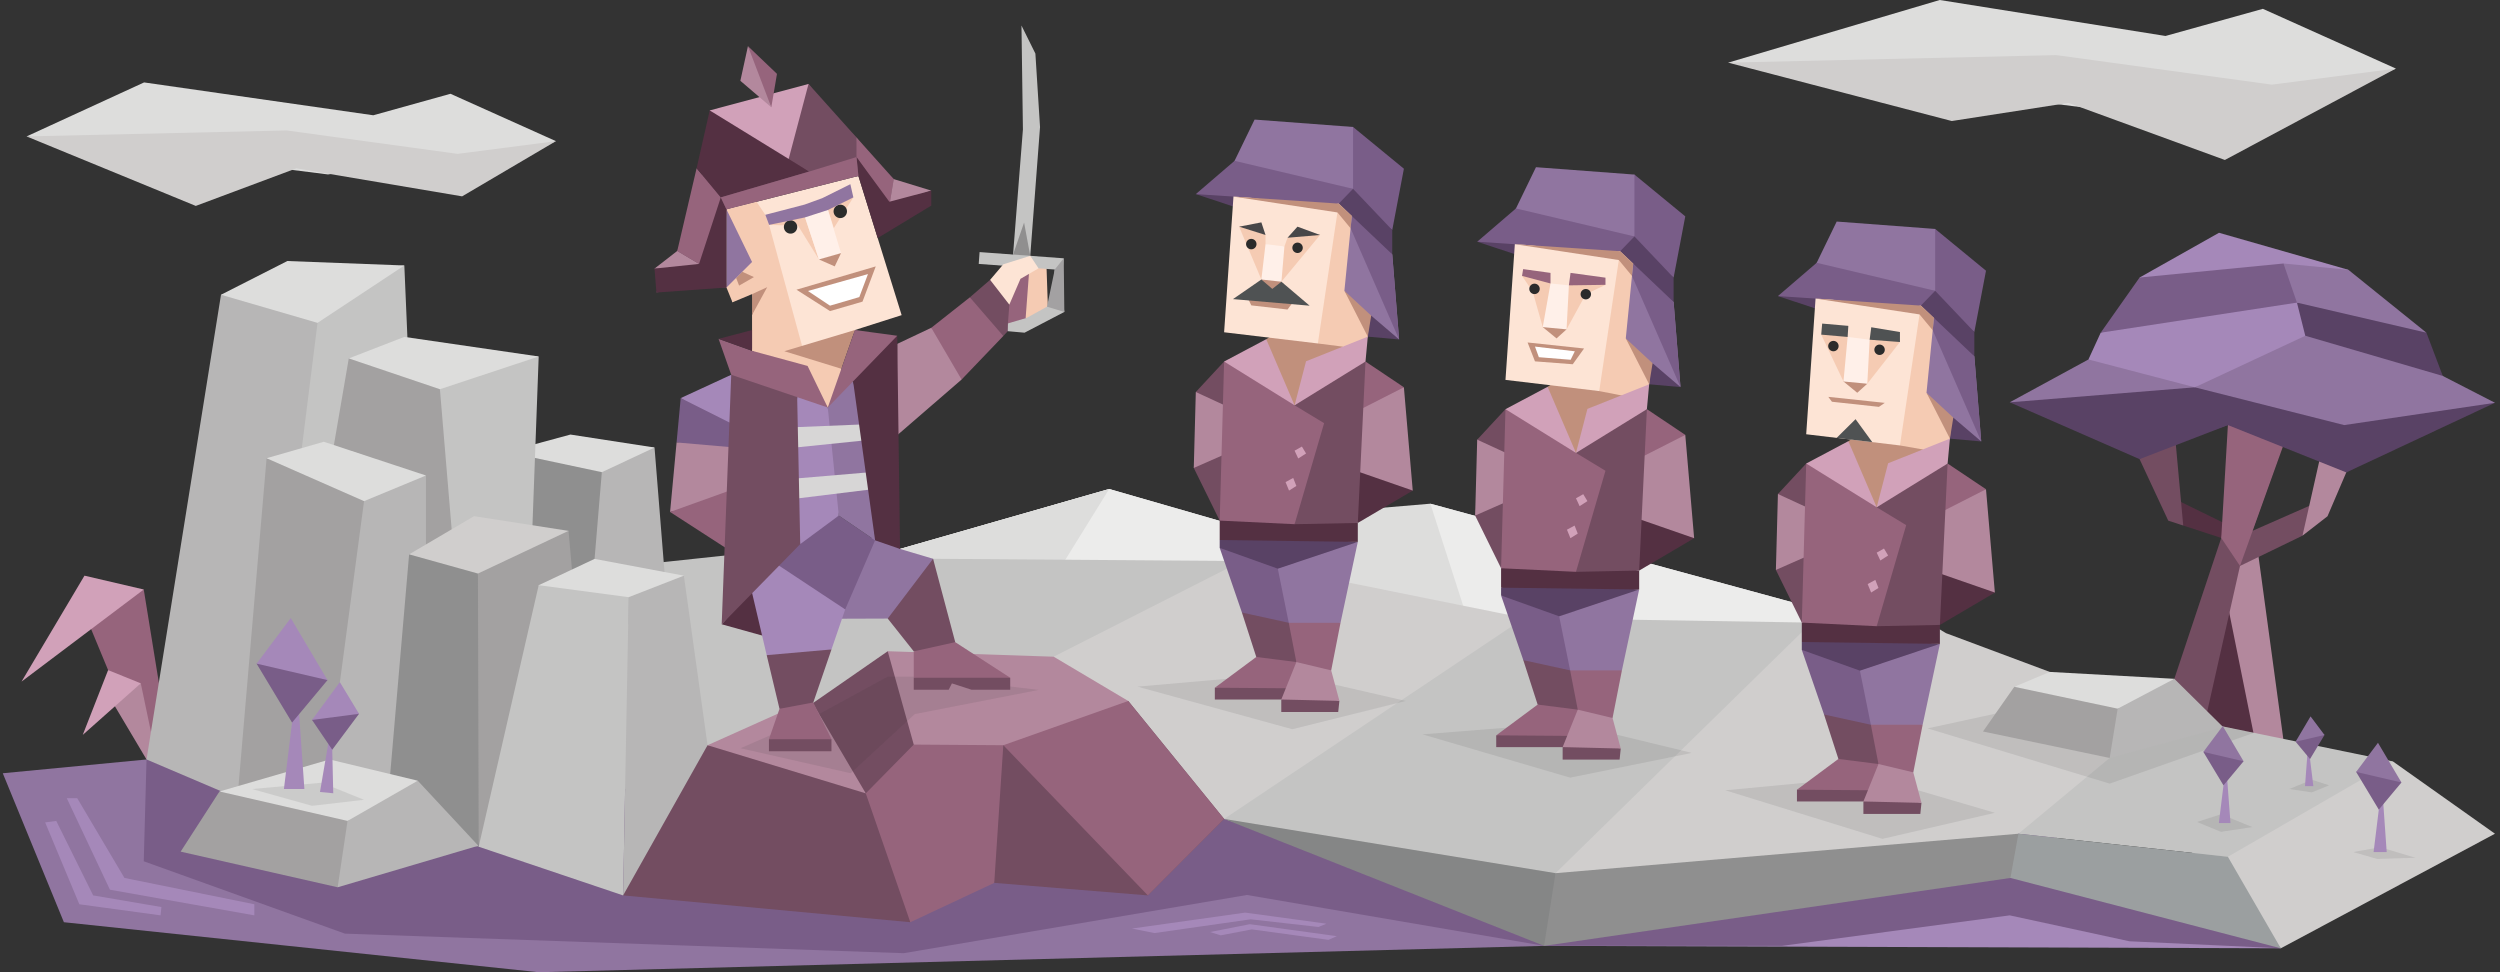 <svg xmlns="http://www.w3.org/2000/svg" viewBox="0 0 900 350"><rect x="0" y="0" width="900" height="350" fill="#333333" stroke="none"/><defs><style>.a{fill:#a588b9;}.a,.aa,.ab,.ac,.ad,.ae,.af,.b,.c,.d,.e,.f,.g,.h,.i,.j,.k,.l,.m,.n,.o,.p,.q,.r,.s,.t,.u,.v,.w,.x,.y{fill-rule:evenodd;}.b{fill:#795d88;}.c{fill:#543042;}.d{fill:#b3889d;}.e,.z{fill:#734d61;}.f{fill:#96647c;}.g{fill:#594265;}.h{fill:#9075a0;}.i{fill:#dddddc;}.j{fill:#ececeb;}.k{fill:#d0cecd;}.l{fill:#d1a1b9;}.m{fill:#c4c4c3;}.n{fill:#b7b6b6;}.o{fill:#8f8f8f;}.p{fill:#a3a1a1;}.ae,.q{fill:#2b2b2b;}.q{opacity:0.1;}.r{fill:#9b9fa0;}.s{fill:#858686;}.t{fill:#f5cbb3;}.u{fill:#d7d6d6;}.v{fill:#fde4d5;}.w{fill:#c1907c;}.x{fill:#fff0e9;}.y{fill:#2b2c2b;}.aa{fill:#908f8f;}.ab{fill:#a3a1a2;}.ac{fill:#fff;}.ad{fill:#484749;}.af{fill:#4f5253;}</style></defs><title>analysts_Commander_ENTJ_introduction</title><polygon class="a" points="679.4 271.81 555.87 340.51 821.09 341.39 679.4 271.81"/><polygon class="b" points="679.4 271.81 555.87 340.51 641.53 340.51 723.5 329.53 766.58 338.86 821.09 341.39 679.4 271.81"/><polygon class="c" points="806.15 187.43 809.96 193.66 816.27 279.46 790.15 275.88 790.15 235.05 806.15 187.43"/><polygon class="d" points="813.05 200.25 822.05 266.44 810.55 274.66 811.25 263.87 798.84 202.2 813.05 200.25"/><polygon class="c" points="777.65 177.07 785.96 189.19 799.65 193.66 802.65 189.27 777.65 177.07"/><polygon class="e" points="773.42 162.26 770.25 165.29 780.57 187.43 785.96 189.19 782.75 154.06 773.42 162.26"/><polygon class="e" points="835.78 180.15 828.9 192.84 806.4 203.74 806.4 195.84 810.55 191.25 835.78 180.15"/><polygon class="d" points="843.65 163.18 844.66 170.07 837.9 185.85 828.9 192.84 835.78 162.26 843.65 163.18"/><polygon class="e" points="806.4 166.72 821.44 161.12 806.4 203.74 790.15 275.88 776.25 263.89 799.65 193.66 806.4 166.72"/><polygon class="f" points="802.65 142.82 826.9 146.71 806.4 203.74 799.65 193.66 802.65 142.82"/><polygon class="g" points="809.1 131.42 780.6 137.56 787.65 157.82 802.04 153.03 844.66 170.07 898.19 145 844.4 126.38 809.1 131.42"/><polygon class="g" points="759.49 137.25 723.5 144.83 770.25 165.29 802.04 153.03 790.15 139.43 759.49 137.25"/><polygon class="h" points="788.4 136.24 757.4 126.38 723.5 144.83 790.15 139.43 788.4 136.24"/><polygon class="h" points="873.08 127.95 879.4 135.34 898.19 145 843.9 153.03 790.15 139.43 818.4 118.13 873.08 127.95"/><polygon class="a" points="792.58 105.82 756.25 119.77 751.83 129.41 790.15 139.43 829.9 120.87 839.9 105.31 805.15 105.31 792.58 105.82"/><polygon class="g" points="835.78 107.39 848.58 108.26 873.51 119.77 879.4 135.34 829.9 120.87 826.9 108.94 835.78 107.39"/><polygon class="a" points="786.4 113.97 770.25 99.91 798.84 83.8 845.41 97.13 810.4 105.17 786.4 113.97"/><polygon class="h" points="845.41 97.13 822.05 94.86 810.4 105.17 805.15 107.49 826.9 108.94 873.51 119.77 845.41 97.13"/><polygon class="b" points="822.05 94.86 826.9 108.94 756.25 119.77 770.25 99.91 822.05 94.86"/><polygon class="i" points="406.16 190.52 514.93 181.33 662.71 221.58 567.84 263.89 397.15 226.19 406.16 190.52"/><polygon class="j" points="531.8 233.8 514.93 181.33 662.71 221.58 567.84 263.89 397.15 226.19 531.8 233.8"/><polygon class="j" points="279.71 213.7 324.01 197.62 399.3 176.04 468.11 195.88 386.02 230.94 279.71 213.7"/><polygon class="j" points="279.71 213.7 324.01 197.62 399.3 176.04 468.11 195.88 386.02 230.94 279.71 213.7"/><polygon class="i" points="279.71 213.7 324.01 197.62 399.3 176.04 377.84 210.67 386.02 230.94 279.71 213.7"/><polygon class="k" points="755.5 270.44 821.09 341.39 898.19 300.14 861.43 274.1 771.91 273.52 755.5 270.44"/><polygon class="f" points="31.75 217.69 51.75 212.22 59.65 260.97 55.36 268.28 38.92 241.24 31.75 223.94 31.75 217.69"/><polygon class="l" points="7.75 245.38 30.41 207.24 51.75 212.22 7.75 245.38"/><polygon class="d" points="44.32 247.3 50.68 246 55.77 270.27 52.75 273.41 38.92 250.14 44.32 247.3"/><polygon class="h" points="635.28 281.53 609.52 271.62 589.66 252.13 585.86 241.93 444.57 250.21 412.83 233.05 52.75 273.41 1 278.37 23 332 193.93 350 555.87 340.51 635.28 281.53"/><polygon class="b" points="635.28 281.53 609.52 271.62 589.66 252.13 585.86 241.93 444.57 250.21 412.83 233.05 52.75 273.41 51.75 310.06 124.17 336.11 325.32 343.15 448.9 322.19 555.87 340.51 635.28 281.53"/><polygon class="m" points="443.87 235.47 447.09 201.98 335.91 201.16 306.25 198.16 264.83 199.57 203.55 206.14 224.32 284.06 378.46 266.12 443.87 235.47"/><polygon class="n" points="220.33 160.06 235.63 161.11 241.23 230.94 199.83 213.7 202.08 163.57 220.33 160.06"/><polygon class="o" points="212.95 161.11 216.66 169.98 211.69 229.26 174.66 222.74 176.33 166.88 206.66 161.11 212.95 161.11"/><polygon class="i" points="205.35 156.44 235.63 161.11 216.66 169.98 182.33 162.68 205.35 156.44"/><polygon class="m" points="106.56 99.56 145.56 95.57 150.69 215.46 79.56 232.52 106.56 99.56"/><polygon class="n" points="98.9 102.82 79.56 106.11 52.75 273.41 85.48 287.35 107.58 218.79 106.56 178.03 114.31 116.23 98.9 102.82"/><polygon class="m" points="145.31 125.49 193.93 128.33 189.33 252.88 124.17 217.69 145.31 125.49"/><polygon class="p" points="141.06 125.79 125.56 129.03 114.31 194.52 147.28 199.57 163.97 206.92 158.37 140.12 141.06 125.79"/><polygon class="n" points="91.56 274.87 115.13 299.75 138.65 299.75 147.56 268.53 153.34 207.24 153.34 171.18 119 180.03 91.56 274.87"/><polygon class="p" points="124.97 168.65 95.97 164.96 85.48 287.35 115.13 299.75 131.06 180.41 124.97 168.65"/><polygon class="k" points="154.56 210.73 147.28 199.57 170.66 185.82 204.66 191.11 190.95 219.04 154.56 210.73"/><polygon class="p" points="163.97 238.72 172.06 206.48 204.66 191.11 210.9 260.86 199 304.82 172.33 304.82 163.97 238.72"/><polygon class="o" points="172.33 304.82 138.65 299.75 147.28 199.57 172.06 206.48 172.33 304.82"/><polygon class="i" points="153.34 171.18 116.57 159.03 95.97 164.96 131.06 180.41 153.34 171.18"/><polygon class="i" points="145.56 121.28 125.56 129.03 158.37 140.12 193.93 128.33 145.56 121.28"/><polygon class="i" points="79.56 106.11 114.31 116.23 145.56 95.57 103.44 93.97 79.56 106.11"/><polygon class="i" points="193.93 210.67 214.04 201.2 246.19 207.24 235.63 229.24 226.33 214.98 202.96 237.78 193.93 210.67"/><polygon class="m" points="172.33 304.82 193.93 210.67 226.33 214.98 224.32 322.35 172.33 304.82"/><polygon class="n" points="226.33 214.98 246.19 207.24 254.72 268.28 251.65 304.82 224.32 322.35 226.33 214.98"/><polygon class="k" points="534.61 273.45 505.4 291.53 440.68 294.81 381.23 270.99 379.32 236.41 447.09 201.98 548.7 222.49 582.45 236.41 534.61 273.45"/><polygon class="m" points="440.68 294.81 546.81 328.54 631.69 296.83 675.7 242.92 650.84 224.12 548.7 222.49 440.68 294.81"/><polygon class="k" points="723.75 316.06 559.99 314.34 668.11 208.53 700.56 227.94 778.52 257.06 779.43 276.57 726.63 300.14 723.75 316.06"/><polygon class="e" points="271.42 268.53 254.72 268.28 224.32 322.35 327.71 332 323.14 284.93 271.42 268.53"/><polygon class="d" points="314.31 260.14 306.25 253.9 292.58 253.16 289.54 248.95 283.94 255.17 254.72 268.28 311.68 285.61 314.31 260.14"/><polygon class="f" points="372.33 279.37 357.93 317.84 327.71 332 311.68 285.61 319.58 261.55 381.23 260.14 372.33 279.37"/><polygon class="e" points="364.83 257.72 361.19 268.28 357.93 317.84 413.23 322.35 440.68 294.81 406.16 252.35 364.83 257.72"/><polygon class="f" points="364.83 257.72 361.19 268.28 413.23 322.35 440.68 294.81 406.16 252.35 364.83 257.72"/><polygon class="e" points="292.58 253.16 311.68 285.61 328.95 268.05 340.03 257.56 319.58 234.44 292.58 253.16"/><polygon class="d" points="319.58 234.44 328.95 268.05 361.19 268.28 406.16 252.35 379.32 236.41 319.58 234.44"/><polygon class="i" points="200.13 50.81 162.17 33.76 134.38 41.5 51.87 29.67 9.57 49.11 118.08 62.8 138.02 59.75 163.47 66.26 200.13 50.81"/><polygon class="k" points="70.48 74.13 9.57 49.11 103.2 46.96 164.74 55.39 200.13 50.81 166.36 70.69 106.69 60.6 70.48 74.13"/><polygon class="i" points="862.51 24.68 814.63 3.18 779.58 12.95 698.3 0 622.14 22.55 759.01 39.82 784.17 35.96 816.26 44.18 862.51 24.68"/><polygon class="k" points="702.64 43.57 622.14 22.55 740.25 19.84 817.87 30.47 862.51 24.68 800.95 57.59 744.65 37.04 702.64 43.57"/><polygon class="q" points="409.51 247.19 463.19 242.48 506.04 252.34 465.22 262.52 409.51 247.19"/><polygon class="q" points="512.11 264.37 564.4 260.22 609.05 271.04 565.25 279.95 512.11 264.37"/><polygon class="q" points="621.12 284.51 673.55 279.54 718.15 292.61 677.67 301.99 621.12 284.51"/><polygon class="q" points="373.97 248.36 329.32 257.07 306.25 278.37 266.58 269.37 295.06 256.96 319.58 243.58 333.07 243.58 373.97 248.36"/><polygon class="l" points="29.79 264.56 38.92 241.24 50.68 246 29.79 264.56"/><polygon class="m" points="861.43 274.1 778.52 257.06 726.63 300.14 802.04 308.44 861.43 274.1"/><polygon class="q" points="811.25 263.87 800.71 261.68 726.63 255.12 693.93 262.22 759.49 282.1 811.25 263.87"/><polygon class="o" points="736.25 306.72 723.75 316.06 555.87 340.51 546.81 328.54 559.99 314.34 726.63 300.14 736.25 306.72"/><polygon class="r" points="821.09 341.39 723.75 316.06 726.63 300.14 802.04 308.44 821.09 341.39"/><polygon class="s" points="440.68 294.81 559.99 314.34 555.87 340.51 440.68 294.81"/><polygon class="p" points="749.25 244.5 725.15 247.25 713.87 263.34 759.49 272.87 774.6 246.39 749.25 244.5"/><polygon class="i" points="737.92 241.89 782.75 244.37 775.9 252.64 762.36 255.12 725.15 247.25 737.92 241.89"/><polygon class="n" points="782.75 244.37 762.36 255.12 759.49 272.87 800.35 261.76 782.75 244.37"/><polygon class="p" points="108.87 281.22 79.01 284.93 65.03 306.59 121.56 319.42 140.28 283.76 108.87 281.22"/><polygon class="i" points="118.64 273.41 150.39 281.05 141.89 292.19 125.11 295.53 79.01 284.93 118.64 273.41"/><polygon class="n" points="150.39 281.05 125.11 295.53 121.56 319.42 172.19 304.46 150.39 281.05"/><polygon class="a" points="27.8 287.35 44.8 316.06 91.56 325.54 91.56 329.53 39.58 320.3 24.04 287.35 27.8 287.35"/><polygon class="a" points="20.25 295.53 33.54 322.35 58.11 326.54 57.8 329.53 28.56 325.54 16.25 296.07 20.25 295.53"/><polygon class="a" points="407.5 334.28 448.25 328.54 477.51 332.53 474.65 333.71 450.25 330.95 415.62 335.9 407.5 334.28"/><polygon class="a" points="435.63 335.53 449.93 332.71 481.25 337.02 478.25 338.35 450.65 334.58 439.45 336.72 435.63 335.53"/><polygon class="q" points="90.71 284.05 115.76 281.78 131.06 287.92 112.33 290.1 90.71 284.05"/><polygon class="a" points="105.14 248.9 105.14 260.13 102.21 284.05 109.58 284.05 107.25 250.89 105.14 248.9"/><polygon class="b" points="102.72 233.66 92.37 238.91 105.14 260.13 117.9 244.84 102.72 233.66"/><polygon class="a" points="104.68 222.49 92.37 238.91 117.9 244.84 104.68 222.49"/><polygon class="a" points="120.34 262.62 119.61 269.9 119.97 285.58 115.19 285.11 118.84 263.78 120.34 262.62"/><polygon class="b" points="122.89 252.91 129.25 256.97 119.61 269.9 112.33 259.18 122.89 252.91"/><polygon class="a" points="122.34 245.55 129.25 256.97 112.33 259.18 122.34 245.55"/><polygon class="q" points="847.14 306.74 856.85 304.99 869.59 308.81 855.77 309.21 847.14 306.74"/><polygon class="a" points="856.37 284.28 856.37 291.46 854.49 306.74 859.21 306.74 857.72 285.55 856.37 284.28"/><polygon class="b" points="854.82 274.54 848.21 277.89 856.37 291.46 864.52 281.69 854.82 274.54"/><polygon class="h" points="856.07 267.4 848.21 277.89 864.52 281.69 856.07 267.4"/><polygon class="q" points="790.92 295.91 799.53 293.14 810.85 297.75 799.53 299.46 790.92 295.91"/><polygon class="a" points="800.45 277.57 800.45 282.73 798.79 296.3 802.97 296.3 801.65 278.7 800.45 277.57"/><polygon class="b" points="799.08 267.72 793.21 270.69 800.45 282.73 807.69 274.06 799.08 267.72"/><polygon class="h" points="800.19 261.37 793.21 270.69 807.69 274.06 800.19 261.37"/><polygon class="q" points="838.46 282.71 832.27 280.72 824.14 284.04 832.27 285.26 838.46 282.71"/><polygon class="a" points="831.61 269.54 831.61 273.25 832.81 283 829.8 283 830.75 270.35 831.61 269.54"/><polygon class="b" points="832.6 262.46 836.82 264.59 831.61 273.25 826.41 267.01 832.6 262.46"/><polygon class="h" points="831.8 257.9 836.82 264.59 826.41 267.01 831.8 257.9"/><polygon class="a" points="704.98 335.49 724.41 332.68 748.48 338.3 736.94 338.3 724.96 335.49 706.76 337.66 704.98 335.49"/><polygon class="f" points="335.26 118 349.15 107.04 358.97 112.12 361.19 120.96 346.17 136.64 334.95 134 335.26 118"/><polygon class="e" points="356.44 100.75 363.48 103.58 366.71 113.78 362.8 119.23 361.19 120.96 349.15 107.04 356.44 100.75"/><polygon class="t" points="370.15 95.57 376.74 95.9 377.25 110.86 377.84 112.76 369.22 114.71 365.45 112.76 362.86 101.85 370.15 95.57"/><polygon class="d" points="335.26 118 346.17 136.64 322.68 156.95 323 123.8 335.26 118"/><polygon class="c" points="259.81 224.74 275.96 229.24 287.65 206.15 276.19 206.14 259.81 224.74"/><polygon class="h" points="324.01 197.62 335.91 201.16 336.54 219.35 319.58 222.68 302.66 222.74 291.4 217 316.09 191.11 324.01 197.62"/><polygon class="e" points="335.91 201.16 319.58 222.68 328.95 234.49 339.26 236.82 343.89 231.18 335.91 201.16"/><polygon class="f" points="343.89 231.18 363.68 243.99 349.43 246.15 328.95 243.99 328.95 234.49 343.89 231.18"/><polygon class="e" points="328.95 248.31 341.53 248.31 342.69 246.02 349.76 248.31 363.68 248.31 363.68 243.99 328.95 243.99 328.95 248.31"/><polygon class="a" points="304.27 219.39 299.33 233.8 289.54 236.87 276.01 235.85 268.9 205.56 286.88 190.52 298.59 212.47 304.27 219.39"/><polygon class="e" points="276.01 235.85 280.62 255.17 290.64 256.96 292.79 252.88 299.33 233.8 276.01 235.85"/><polygon class="f" points="292.79 252.88 299.33 266.12 289.89 268.53 276.82 266.12 280.62 255.17 292.79 252.88"/><polygon class="b" points="315.04 194.52 304.27 219.39 271.42 197.66 301.97 185.61 315.04 194.52"/><polygon class="h" points="307.12 137.28 303.57 138.35 298 146.71 297.46 167.46 301.97 185.61 315.04 194.52 313.69 163.39 307.12 137.28"/><polygon class="a" points="298 146.71 292.24 141.43 286.98 142.97 285.17 168.51 288.08 195.88 301.97 185.61 298 146.71"/><polygon class="u" points="310.82 152.78 285.96 153.8 286.3 161.11 311.68 158.5 310.82 152.78"/><polygon class="u" points="313.4 169.98 286.06 172.3 287.16 179.43 314.31 176.09 313.4 169.98"/><polygon class="a" points="263.24 134.92 245.06 143.31 268.21 159.28 266.91 136.16 263.24 134.92"/><polygon class="b" points="245.06 143.31 243.57 159.28 270.74 164.3 266.33 153.97 245.06 143.31"/><polygon class="d" points="266.09 161.24 243.57 159.28 241.23 184.31 270.74 177.7 266.09 161.24"/><polygon class="f" points="265.62 175.54 241.23 184.31 264.83 199.57 268.21 186.02 265.62 175.54"/><polygon class="c" points="323 120.87 324.01 197.62 315.04 194.52 307.12 137.28 310.5 127.45 323 120.87"/><polygon class="e" points="286.98 142.97 288.08 195.88 259.81 224.74 263.24 134.92 278.35 136.56 286.98 142.97"/><polygon class="v" points="270.74 126.3 273.24 117.9 270.74 105.88 266.8 105.47 263.69 108.83 263.12 104.61 261.53 103.5 261.53 75.37 309.02 63.34 324.59 113.45 307.77 118.81 301.19 131.84 298 146.71 295.68 136.98 290.73 131.74 282.35 126.43 270.74 126.3"/><polygon class="t" points="272.35 72.63 275.51 77.33 276.87 80.96 288.92 125.16 307.77 118.81 302.51 126.3 302.89 132.76 303.57 138.35 298 146.71 289.1 136.16 270.74 126.3 270.74 113.37 272.57 107.38 270.74 105.88 263.69 108.83 261.53 103.5 263.24 93.4 261.53 75.37 272.35 72.63"/><polygon class="w" points="267.21 97.83 271.42 99.75 266.08 102.82 265 100.04 267.21 97.83"/><polygon class="t" points="276.87 80.96 287.32 81.27 294.82 93.4 289.1 76.09 276.87 80.96"/><polygon class="t" points="307.21 71.06 300.17 82.12 297.46 73.62 307.21 71.06"/><polygon class="x" points="297.46 73.62 302.77 91.13 294.82 93.4 289.1 76.09 297.46 73.62"/><polygon class="w" points="302.77 91.13 300.5 95.9 294.82 93.4 302.77 91.13"/><polygon class="w" points="282.35 126.43 302.89 132.76 307.77 118.81 282.35 126.43"/><polygon class="w" points="315.27 95.9 286.73 104.29 298.8 111.99 310.5 108.59 315.27 95.9"/><polygon class="h" points="261.53 75.37 270.74 94.31 261.53 103.5 261.53 75.37"/><polygon class="e" points="235.63 96.69 240.93 94.32 243.81 90.34 249.98 76.74 253.08 60.56 259.05 51.4 255.5 39.75 276.59 37.42 291.07 30.22 299.49 41.75 308.33 49.49 315.24 58.72 321.75 64.48 324.59 69.24 332.2 70.15 320.68 78.18 316.29 84.22 313.76 73.72 309.02 63.34 284.13 68.17 261.53 75.37 260.62 91.36 261.53 103.5 248 102.7 236.31 105.31 237.53 101.31 235.63 96.69"/><polygon class="d" points="235.63 96.69 256.76 98.05 243.81 90.34 235.63 96.69"/><polygon class="f" points="256.76 98.05 259.49 71.06 250.78 60.56 243.81 90.34 256.76 98.05"/><polygon class="c" points="259.49 71.06 291.3 61.76 283.91 57.22 281.65 49.85 255.5 39.75 250.78 60.56 259.49 71.06"/><polygon class="e" points="291.3 61.76 308.34 56.54 308.33 49.49 291.07 30.22 284.43 56.79 291.3 61.76"/><polygon class="l" points="291.07 30.22 283.92 57.22 255.5 39.75 291.07 30.22"/><polygon class="f" points="321.75 64.48 320.16 74.01 308.34 56.54 308.33 49.49 321.75 64.48"/><polygon class="d" points="321.75 64.48 320.16 74.01 335.26 68.62 321.75 64.48"/><polygon class="c" points="335.26 68.62 335.26 74.01 315.97 85.7 309.02 63.34 308.34 56.54 320.16 72.63 335.26 68.62"/><polygon class="c" points="259.49 71.06 261.53 75.37 261.53 103.5 236.31 105.31 235.63 96.69 251.65 95.01 259.49 71.06"/><polygon class="f" points="308.34 56.54 291.3 61.76 259.49 71.06 261.53 75.37 309.02 63.34 308.34 56.54"/><polygon class="f" points="277.67 38.62 279.71 26.59 269.26 16.61 272.1 28.49 277.67 38.62"/><polygon class="d" points="277.67 38.62 269.26 16.61 266.53 29.09 277.67 38.62"/><polygon class="w" points="270.74 105.88 276.19 103.38 270.74 113.37 270.74 105.88"/><polygon class="f" points="290.73 131.74 270.74 126.3 258.69 121.99 263.24 134.92 298 146.71 290.73 131.74"/><polygon class="c" points="270.74 118.81 258.69 121.99 270.74 126.3 270.74 118.81"/><polygon class="f" points="307.77 118.81 298 146.71 323 120.87 307.77 118.81"/><path class="y" d="M287,81.7a2.4,2.4,0,1,1-2.4-2.39A2.4,2.4,0,0,1,287,81.7Z"/><path class="y" d="M304.91,76.09a2.41,2.41,0,1,1-2.4-2.4A2.4,2.4,0,0,1,304.91,76.09Z"/><polygon class="h" points="306.13 66.31 296.01 71.34 289.66 73.65 275.51 77.33 276.87 80.96 289.81 78.26 298.06 75.59 307.21 71.06 306.13 66.31"/><rect class="z" x="276.82" y="266.12" width="22.51" height="4.33"/><polygon class="f" points="370.74 94.28 364.54 93.82 362.86 116.42 366.53 117.52 369.11 116.13 370.74 94.28"/><polygon class="m" points="370.89 92.1 374.41 45.74 372.74 19.29 367.73 9.19 368.25 46.63 364.7 91.64 370.89 92.1"/><polygon class="aa" points="370.89 92.1 368.67 80.12 364.7 91.64 367.58 93.24 370.89 92.1"/><polygon class="m" points="368.84 119.77 362.8 119.23 362.86 116.42 369.63 114.43 376.92 110.41 379.08 104.58 379.71 97.03 352.34 95.01 352.65 90.75 382.94 92.99 382.01 103.38 383.16 112.3 368.84 119.77"/><polygon class="ab" points="376.92 110.41 383.16 112.3 382.94 92.99 379.71 97.03 376.92 110.41"/><polygon class="ac" points="290.86 104.75 312.47 98.67 309.35 106.95 298.8 110.04 290.86 104.75"/><polygon class="v" points="356.44 100.75 361.19 95.15 370.89 92.1 373.88 96.6 367.37 100.38 363.36 109.67 356.44 100.75"/><polygon class="g" points="447.18 75.4 430.49 69.88 446.68 68.02 447.18 75.4"/><polygon class="e" points="450.96 244.83 437.34 247.58 437.34 251.82 461.26 251.82 470.18 249.16 466.05 244.83 450.96 244.83"/><polygon class="f" points="460.01 233.51 452.26 236.51 437.34 247.58 466.05 247.79 474.41 236.26 460.01 233.51"/><polygon class="e" points="467.84 248.66 461.26 251.82 461.26 256.31 481.76 256.31 482.18 252.32 467.84 248.66"/><polygon class="d" points="469.84 235.1 466.69 238.34 461.26 251.82 482.18 252.32 479.23 241.34 469.84 235.1"/><polygon class="e" points="450.47 213.22 447.09 220.51 452.26 236.51 466.69 238.34 471.47 223.03 450.47 213.22"/><polygon class="f" points="472.43 217.38 463.95 224.2 466.69 238.34 479.23 241.34 482.59 224.2 472.43 217.38"/><polygon class="b" points="468.93 213.72 463.95 224.2 447.09 220.51 439.09 197.24 456.09 196.24 468.93 213.72"/><polygon class="h" points="461.31 200.07 460.01 204.73 463.95 224.2 482.59 224.2 488.81 195.08 461.31 200.07"/><polygon class="g" points="446.59 191.42 439.09 194.41 439.09 197.24 460.01 204.73 488.81 195.08 446.59 191.42"/><polygon class="c" points="448.59 182.1 439.09 187.42 439.09 194.41 488.81 195.08 488.81 188.26 448.59 182.1"/><polygon class="e" points="431.26 155.93 429.76 168.46 439.09 187.42 450.96 160.17 431.26 155.93"/><polygon class="d" points="436.59 139.42 430.49 141.13 429.76 168.46 448.59 160.17 443.43 141.13 436.59 139.42"/><polygon class="e" points="450.47 144.83 440.68 130.15 430.49 141.13 446.08 148.32 450.47 144.83"/><polygon class="c" points="498.26 160.17 508.59 176.61 488.81 188.26 476.68 169.95 498.26 160.17"/><polygon class="d" points="481.95 156.77 487.1 141.28 505.4 139.42 508.59 176.61 485.59 168.62 481.95 156.77"/><polygon class="f" points="480.18 145.91 491.58 130.15 505.4 139.42 483.98 150.32 480.18 145.91"/><polyline class="e" points="480.18 132.43 466.05 145.91 466.05 177.61 466.05 188.71 488.81 188.26 491.58 130.15 480.18 131.63"/><polygon class="f" points="452.59 128.97 440.68 130.15 439.09 187.42 466.05 188.71 476.68 152.34 466.05 145.91 460.27 132.43 452.59 128.97"/><polygon class="w" points="463.51 117.35 455.84 122.11 453.59 130.15 466.05 145.91 487.1 127.67 487.1 120.05 463.51 117.35"/><polygon class="g" points="491.58 104.39 503.68 122.21 492.41 121.19 480.18 114.86 491.58 104.39"/><polygon class="t" points="471.47 110.05 474.43 123.65 483.39 124.79 485.18 132.43 492.41 121.19 494.8 77.77 478.89 66.78 471.47 110.05"/><polygon class="v" points="444.43 65.28 440.68 119.62 474.43 123.65 481.95 73.3 444.43 65.28"/><polygon class="t" points="449.01 81.6 446.08 81.6 454.09 100.62 458.55 101.42 461.31 101.42 475.22 84.59 470.59 83.76 463.51 85.59 462.39 88.73 459.34 89.58 455.59 87.88 455.59 84.59 453.09 82.18 449.01 81.6"/><polygon class="b" points="471.47 51.04 487.1 45.71 505.4 60.74 501.21 82.82 481.95 69.12 471.47 51.04"/><polygon class="h" points="451.65 43.05 442.69 61.51 454.51 66.64 487.1 67.98 487.1 45.71 451.65 43.05"/><polygon class="b" points="430.49 69.88 450.05 71.18 474.43 74.52 481.95 73.3 487.1 73.3 487.1 67.98 444.44 57.9 430.49 69.88"/><polygon class="g" points="501.21 91.57 489.77 86.24 486.66 77.77 481.95 73.3 487.1 67.98 501.21 82.82 501.21 91.57"/><polygon class="h" points="486.22 82.18 483.98 104.69 491.58 115.17 493.63 113.63 503.68 122.21 501.21 91.57 486.22 82.18"/><polygon class="x" points="455.59 87.88 454.09 100.62 458.24 102.2 461.31 101.42 462.39 88.73 455.59 87.88"/><polygon class="ad" points="454.09 80.05 455.59 84.59 446.08 81.6 454.09 80.05"/><polygon class="ad" points="467.09 81.6 463.51 85.59 475.22 84.59 467.09 81.6"/><polygon class="w" points="466.05 108 463.51 111.43 450.47 109.94 448.63 106.15 466.05 108"/><path class="ae" d="M452.34,87.88a1.87,1.87,0,0,1-1.87,1.87h0a1.88,1.88,0,0,1-1.88-1.87h0A1.87,1.87,0,0,1,450.47,86h0a1.87,1.87,0,0,1,1.87,1.87Z"/><path class="ae" d="M469,89.21a1.88,1.88,0,0,1-1.88,1.87h0a1.87,1.87,0,0,1-1.87-1.87h0a1.87,1.87,0,0,1,1.87-1.87h0A1.87,1.87,0,0,1,469,89.21Z"/><polygon class="w" points="483.98 104.69 493.63 113.63 492.41 121.19 483.98 104.69"/><polygon class="l" points="466.05 145.91 470.18 130.06 492.41 121.19 491.58 130.15 466.05 145.91"/><polygon class="l" points="440.68 130.15 455.84 122.11 466.05 145.91 440.68 130.15"/><polygon class="l" points="468.68 160.76 466.05 162.24 467.36 165.06 470.18 163.25 468.68 160.76"/><polygon class="l" points="465.55 172.05 462.8 173.55 464.05 176.61 466.69 174.95 465.55 172.05"/><polygon class="w" points="486.22 82.18 481.48 76.48 444.05 70.78 481.95 73.3 486.66 77.77 486.22 82.18"/><polygon class="b" points="486.66 77.77 486.22 82.18 503.68 122.21 501.21 91.57 486.66 77.77"/><polyline class="af" points="443.87 107.68 471.47 110.05 461.31 101.42 457.67 102.31 454.09 100.62"/><polygon class="w" points="454.09 100.62 458.03 104 461.31 101.42 454.09 100.62"/><polygon class="g" points="548.47 92.54 531.79 87.02 547.97 85.16 548.47 92.54"/><polygon class="e" points="552.26 261.97 538.64 264.72 538.64 268.96 562.55 268.96 571.47 266.3 567.35 261.97 552.26 261.97"/><polygon class="f" points="561.3 250.66 553.55 253.65 538.64 264.72 567.35 264.94 575.7 253.4 561.3 250.66"/><polygon class="e" points="569.14 265.8 562.55 268.96 562.55 273.45 583.06 273.45 583.47 269.46 569.14 265.8"/><polygon class="d" points="571.14 252.24 567.99 255.48 562.55 268.96 583.47 269.46 580.52 258.48 571.14 252.24"/><polygon class="e" points="551.76 230.36 548.39 237.65 553.55 253.65 567.99 255.48 572.77 240.18 551.76 230.36"/><polygon class="f" points="573.72 234.52 565.25 241.34 567.99 255.48 580.52 258.48 583.89 241.34 573.72 234.52"/><polygon class="b" points="570.22 230.86 565.25 241.34 548.39 237.65 540.39 214.38 557.39 213.38 570.22 230.86"/><polygon class="h" points="562.61 217.21 561.3 221.87 565.25 241.34 583.89 241.34 590.1 212.22 562.61 217.21"/><polygon class="g" points="547.89 208.56 540.39 211.56 540.39 214.38 561.3 221.87 590.1 212.22 547.89 208.56"/><polygon class="c" points="549.89 199.24 540.39 204.57 540.39 211.56 590.1 212.22 590.1 205.4 549.89 199.24"/><polygon class="e" points="532.55 173.07 531.05 185.6 540.39 204.57 552.26 177.31 532.55 173.07"/><polygon class="d" points="537.89 156.56 531.79 158.28 531.05 185.6 549.89 177.31 544.72 158.28 537.89 156.56"/><polygon class="e" points="551.76 161.97 541.97 147.3 531.79 158.28 547.38 165.46 551.76 161.97"/><polygon class="c" points="599.56 177.31 609.89 193.75 590.1 205.4 577.97 187.09 599.56 177.31"/><polygon class="d" points="583.25 173.91 588.4 158.42 606.7 156.56 609.89 193.75 586.89 185.76 583.25 173.91"/><polygon class="f" points="581.47 163.05 592.88 147.3 606.7 156.56 585.28 167.46 581.47 163.05"/><polyline class="e" points="581.47 149.57 567.35 163.05 567.35 194.75 567.35 205.86 590.1 205.4 592.88 147.3 581.47 148.77"/><polygon class="f" points="553.89 146.11 541.97 147.3 540.39 204.57 567.35 205.86 577.97 169.48 567.35 163.05 561.56 149.57 553.89 146.11"/><polygon class="w" points="564.8 134.49 557.14 139.25 554.89 147.3 567.35 163.05 588.4 144.81 588.4 137.19 564.8 134.49"/><polygon class="g" points="592.88 121.53 604.98 139.35 593.7 138.34 581.47 132 592.88 121.53"/><polygon class="t" points="572.77 127.19 575.72 140.79 584.18 142.44 586.47 149.57 593.7 138.34 596.1 94.91 580.19 83.92 572.77 127.19"/><polygon class="v" points="545.72 82.43 541.97 136.76 575.72 140.79 583.25 90.45 545.72 82.43"/><polygon class="t" points="552.42 98.24 547.93 99.33 551.76 104.97 555.39 117.76 559.85 118.56 563.96 118.57 570.89 105.91 577.97 102.54 572.77 100.48 564.8 102.73 560.64 106.72 558.18 102.05 554.39 99.33 552.42 98.24"/><polygon class="w" points="557.64 115.28 555.39 117.76 560.35 121.83 563.96 118.57 557.64 115.28"/><polygon class="b" points="572.77 68.18 588.4 62.85 606.7 77.89 602.5 99.96 583.25 86.26 572.77 68.18"/><polygon class="h" points="552.95 60.19 543.99 78.65 555.8 83.79 588.4 85.12 588.4 62.85 552.95 60.19"/><polygon class="b" points="531.79 87.02 551.35 88.32 575.72 91.67 583.25 90.45 588.4 90.45 588.4 85.12 545.74 75.04 531.79 87.02"/><polygon class="g" points="602.5 108.72 591.07 103.39 587.96 94.91 583.25 90.45 588.4 85.12 602.5 99.96 602.5 108.72"/><polygon class="h" points="587.51 99.33 585.28 121.83 592.88 132.32 594.93 130.77 604.98 139.35 602.5 108.72 587.51 99.33"/><polygon class="x" points="558.18 102.05 555.39 117.76 563.96 118.57 564.8 102.73 558.18 102.05"/><polygon class="f" points="548.33 96.88 558.18 98.24 558.18 102.05 547.93 99.33 548.33 96.88"/><polygon class="f" points="565.39 98.24 564.8 102.73 577.97 102.54 577.97 99.96 565.39 98.24"/><polygon class="w" points="570.26 125.46 566.19 131.13 552.59 130.09 549.93 123.29 570.26 125.46"/><path class="ae" d="M554.3,104a1.88,1.88,0,0,1-1.88,1.87h0a1.87,1.87,0,0,1-1.87-1.87h0a1.88,1.88,0,0,1,1.87-1.88h0A1.88,1.88,0,0,1,554.3,104Z"/><path class="ae" d="M572.77,105.91a1.88,1.88,0,0,1-1.88,1.87h0a1.87,1.87,0,0,1-1.87-1.87h0a1.87,1.87,0,0,1,1.87-1.87h0a1.87,1.87,0,0,1,1.88,1.87Z"/><polygon class="w" points="585.28 121.83 594.93 130.77 593.7 138.34 585.28 121.83"/><polygon class="l" points="567.35 163.05 571.47 147.2 593.7 138.34 592.88 147.3 567.35 163.05"/><polygon class="l" points="541.97 147.3 557.14 139.25 567.35 163.05 541.97 147.3"/><polygon class="l" points="569.97 177.9 567.35 179.38 568.66 182.21 571.47 180.4 569.97 177.9"/><polygon class="l" points="566.85 189.2 564.1 190.69 565.35 193.75 567.99 192.09 566.85 189.2"/><polygon class="ac" points="552.59 124.77 566.93 126.47 565.43 129.52 553.99 128.59 552.59 124.77"/><polygon class="w" points="587.51 99.33 582.78 93.62 545.34 87.92 583.25 90.45 587.95 94.91 587.51 99.33"/><polygon class="b" points="587.96 94.91 587.51 99.33 604.98 139.35 602.5 108.72 587.96 94.91"/><polygon class="g" points="656.73 112.11 640.05 106.59 656.23 104.73 656.73 112.11"/><polygon class="e" points="660.52 281.54 646.9 284.29 646.9 288.53 670.82 288.53 679.73 285.87 675.61 281.54 660.52 281.54"/><polygon class="f" points="669.57 270.23 661.82 273.22 646.9 284.29 675.61 284.51 683.97 272.97 669.57 270.23"/><polygon class="e" points="677.4 285.37 670.82 288.53 670.82 293.02 691.32 293.02 691.73 289.03 677.4 285.37"/><polygon class="d" points="679.4 271.81 676.25 275.05 670.82 288.53 691.73 289.03 688.79 278.05 679.4 271.81"/><polygon class="e" points="660.02 249.93 656.65 257.22 661.82 273.22 676.25 275.05 681.03 259.74 660.02 249.93"/><polygon class="f" points="681.98 254.09 673.51 260.91 676.25 275.05 688.79 278.05 692.15 260.91 681.98 254.09"/><polygon class="b" points="678.48 250.43 673.51 260.91 656.65 257.22 648.65 233.95 665.65 232.96 678.48 250.43"/><polygon class="h" points="670.87 236.78 669.57 241.44 673.51 260.91 692.15 260.91 698.36 231.79 670.87 236.78"/><polygon class="g" points="656.15 228.13 648.65 231.13 648.65 233.95 669.57 241.44 698.36 231.79 656.15 228.13"/><polygon class="c" points="658.15 218.81 648.65 224.14 648.65 231.13 698.36 231.79 698.36 224.97 658.15 218.81"/><polygon class="e" points="640.82 192.64 639.32 205.17 648.65 224.14 660.52 196.88 640.82 192.64"/><polygon class="d" points="646.15 176.13 640.05 177.85 639.32 205.17 658.15 196.88 652.98 177.85 646.15 176.13"/><polygon class="e" points="660.02 181.54 650.23 166.87 640.05 177.85 655.64 185.03 660.02 181.54"/><polygon class="c" points="707.82 196.88 718.15 213.32 698.36 224.97 686.23 206.66 707.82 196.88"/><polygon class="d" points="691.51 193.48 696.66 177.99 714.96 176.13 718.15 213.32 695.15 205.33 691.51 193.48"/><polygon class="f" points="689.73 182.62 701.14 166.87 714.96 176.13 693.54 187.03 689.73 182.62"/><polyline class="e" points="689.73 169.14 675.61 182.62 675.61 214.32 675.61 225.43 698.36 224.97 701.14 166.87 689.73 168.34"/><polygon class="f" points="662.15 165.68 650.23 166.87 648.65 224.14 675.61 225.43 686.23 189.05 675.61 182.62 669.83 169.14 662.15 165.68"/><polygon class="w" points="673.07 154.06 665.4 158.82 663.15 166.87 675.61 182.62 696.66 164.38 696.66 156.76 673.07 154.06"/><polygon class="g" points="701.14 141.1 713.24 158.92 701.97 157.91 689.73 151.57 701.14 141.1"/><polygon class="t" points="681.03 146.76 683.98 160.36 692.21 161.8 694.73 169.14 701.97 157.91 704.36 114.48 688.45 103.49 681.03 146.76"/><polygon class="v" points="653.98 102 650.23 156.33 683.98 160.36 691.51 110.02 653.98 102"/><polygon class="t" points="658.57 118.31 655.64 120.47 663.65 137.33 668.11 138.13 672.23 138.14 683.98 123.13 680.15 120.47 673.07 122.3 668.9 126.29 665.15 121.3 662.65 118.89 658.57 118.31"/><polygon class="w" points="665.9 134.85 663.65 137.33 668.61 141.4 672.23 138.14 665.9 134.85"/><polygon class="b" points="681.03 87.75 696.66 82.42 714.96 97.46 710.76 119.53 691.51 105.83 681.03 87.75"/><polygon class="h" points="661.21 79.76 652.25 98.22 664.07 103.36 696.66 104.69 696.66 82.42 661.21 79.76"/><polygon class="b" points="640.05 106.59 659.61 107.89 683.98 111.23 691.51 110.02 696.66 110.02 696.66 104.69 654 94.61 640.05 106.59"/><polygon class="g" points="710.76 128.28 699.33 122.96 696.22 114.48 691.51 110.02 696.66 104.69 710.76 119.53 710.76 128.28"/><polygon class="h" points="695.78 118.89 693.54 141.4 701.14 151.89 703.19 150.34 713.24 158.92 710.76 128.28 695.78 118.89"/><polygon class="x" points="665.15 121.3 663.65 137.33 672.23 138.14 673.07 122.3 665.15 121.3"/><polygon class="af" points="655.98 116.49 665.4 117.31 665.15 121.3 655.64 120.47 655.98 116.49"/><polygon class="af" points="673.65 117.81 673.07 122.3 683.98 123.13 683.98 119.53 673.65 117.81"/><polygon class="w" points="678.52 145.03 676.41 146.47 659.5 144.63 658.19 142.87 678.52 145.03"/><path class="ae" d="M661.9,124.59a1.87,1.87,0,0,1-1.87,1.87h0a1.88,1.88,0,0,1-1.88-1.87h0a1.88,1.88,0,0,1,1.88-1.87h0a1.87,1.87,0,0,1,1.87,1.87Z"/><path class="ae" d="M678.52,125.92a1.87,1.87,0,0,1-1.87,1.87h0a1.88,1.88,0,0,1-1.88-1.87h0a1.88,1.88,0,0,1,1.88-1.87h0a1.87,1.87,0,0,1,1.87,1.87Z"/><polygon class="w" points="693.54 141.4 703.19 150.34 701.97 157.91 693.54 141.4"/><polygon class="l" points="675.61 182.62 679.73 166.77 701.97 157.91 701.14 166.87 675.61 182.62"/><polygon class="l" points="650.23 166.87 665.4 158.82 675.61 182.62 650.23 166.87"/><polygon class="l" points="678.23 197.47 675.61 198.95 676.92 201.78 679.73 199.97 678.23 197.47"/><polygon class="l" points="675.11 208.76 672.36 210.26 673.61 213.32 676.25 211.66 675.11 208.76"/><polygon class="w" points="695.78 118.89 691.04 113.19 653.6 107.49 691.51 110.02 696.22 114.48 695.78 118.89"/><polygon class="b" points="696.22 114.48 695.78 118.89 713.24 158.92 710.76 128.28 696.22 114.48"/><polygon class="af" points="668 150.9 661.19 157.64 674.02 159.17 668 150.9"/></svg>
